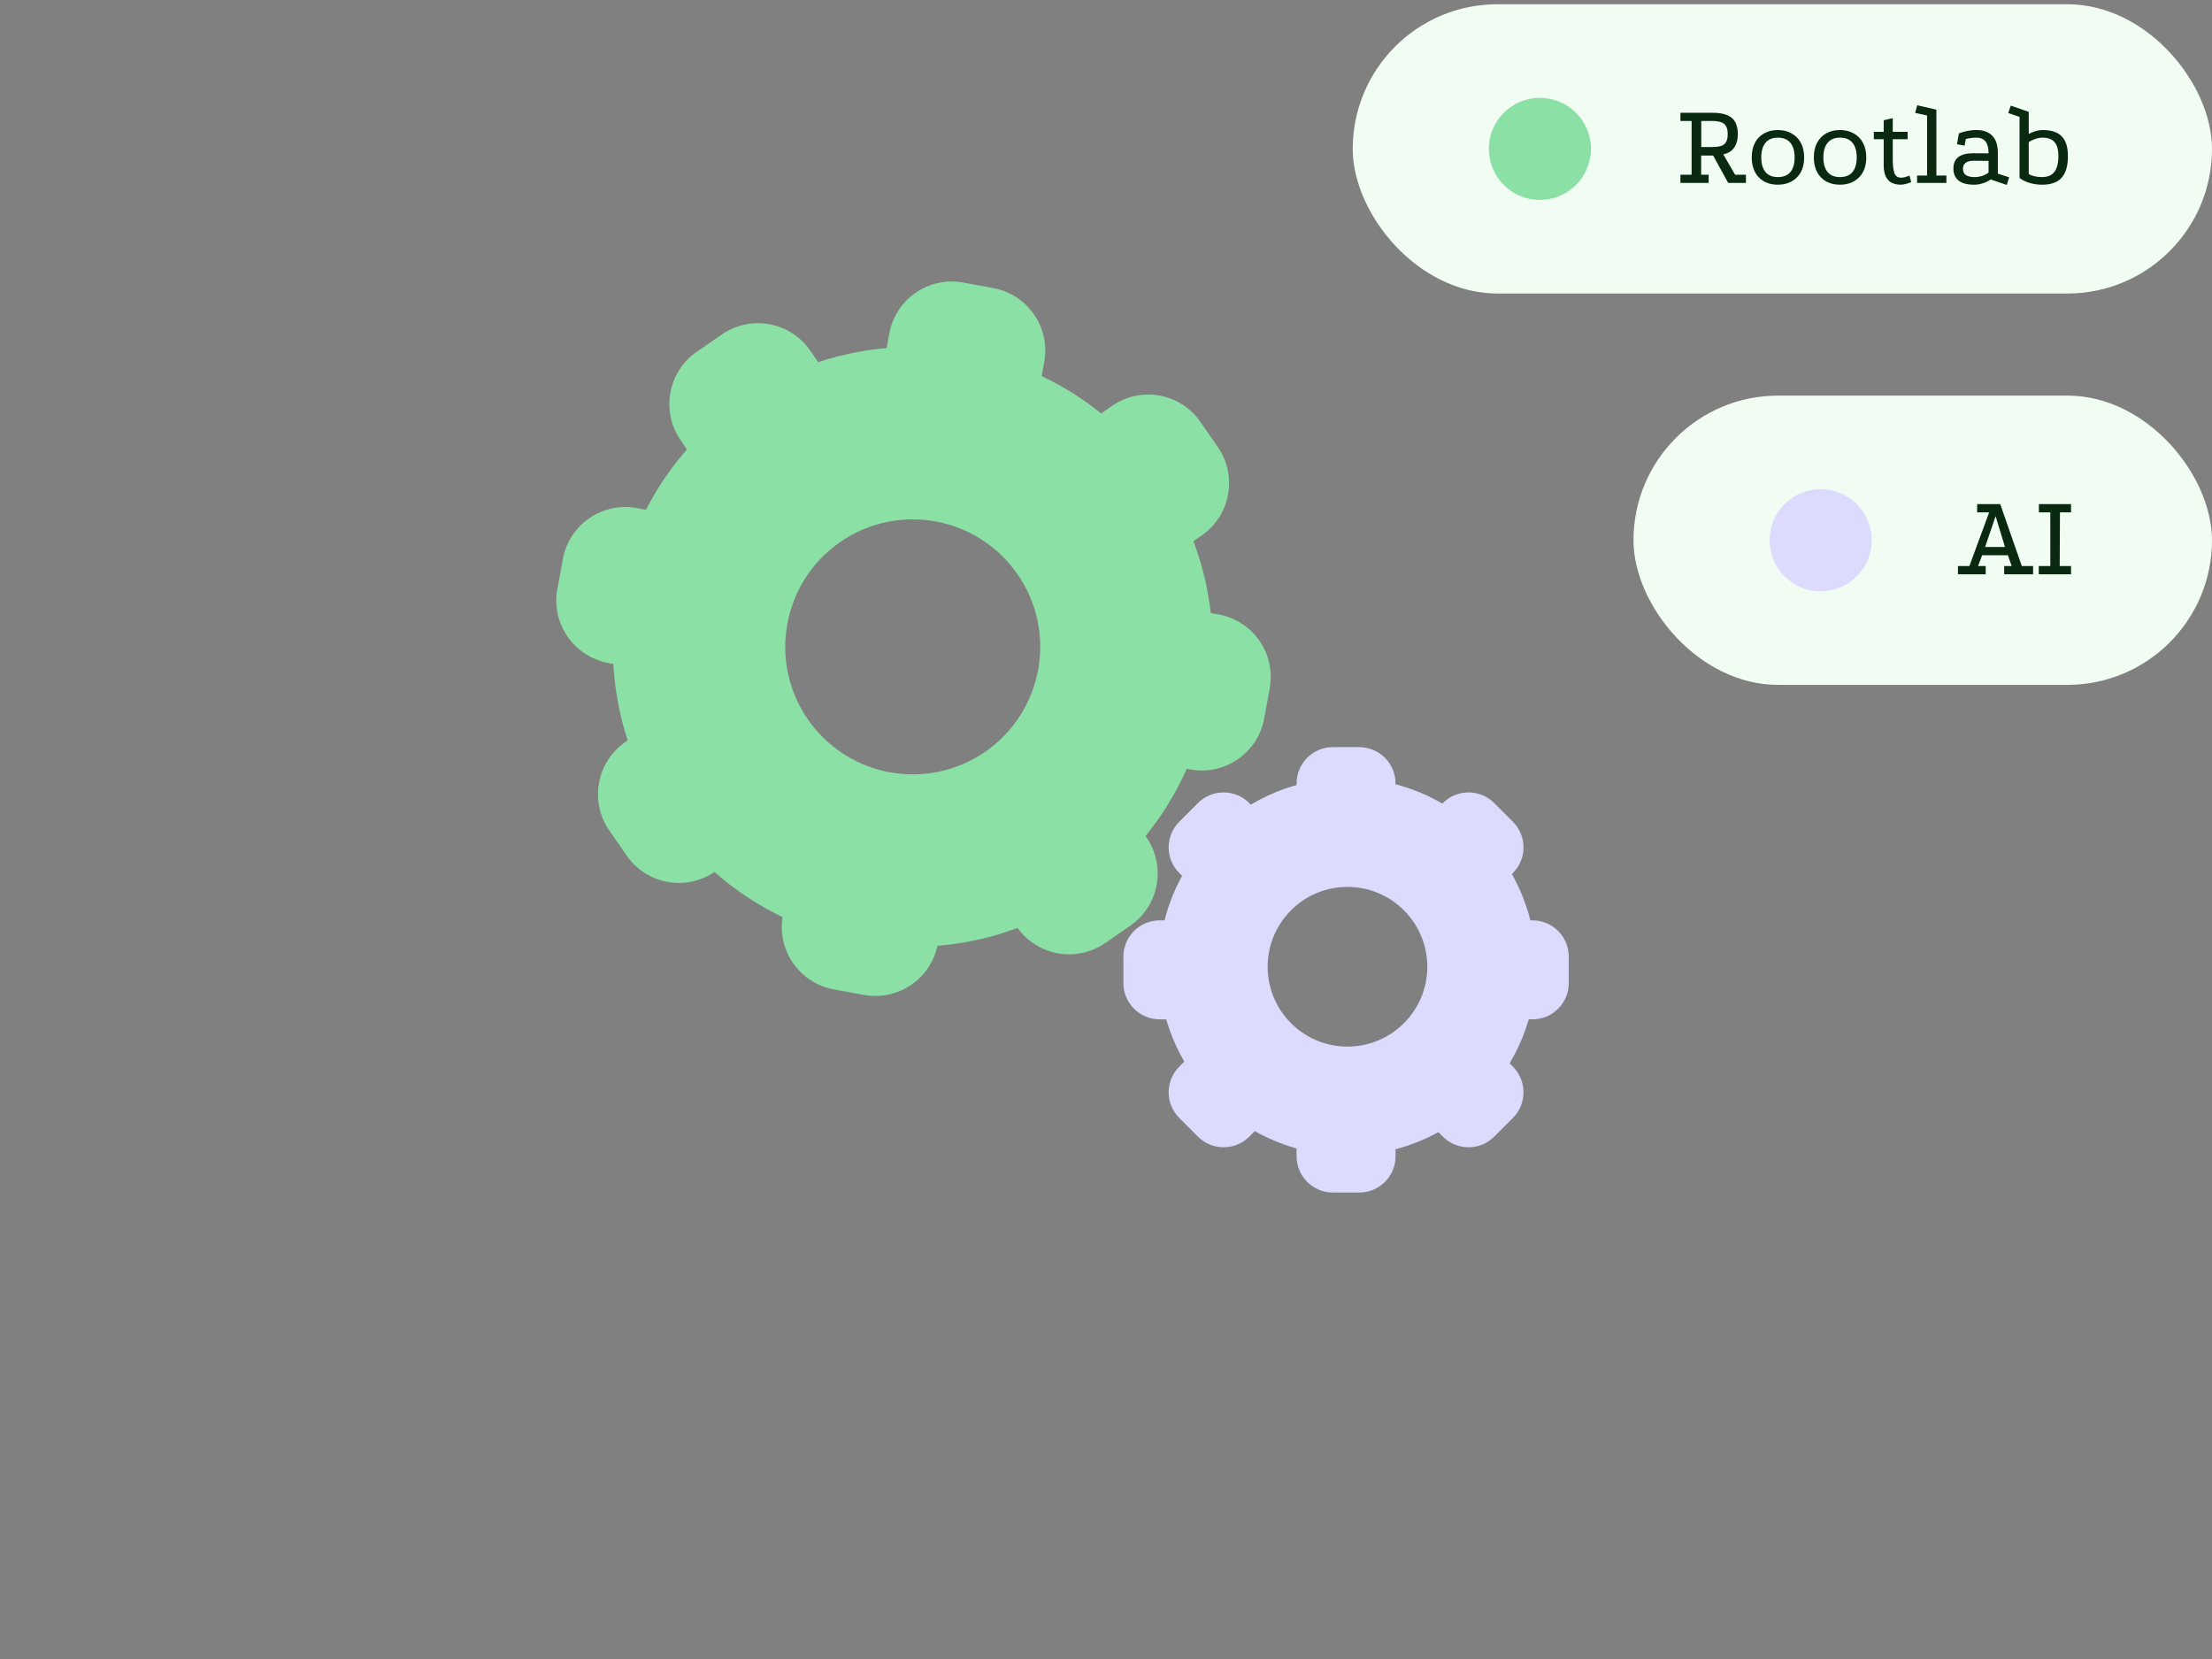 <svg xmlns="http://www.w3.org/2000/svg" width="260" height="195" viewBox="0 0 260 195" fill="none"><rect x="0" y="0" width="260" height="195" fill="#808080" stroke="none"/><path d="M177.824 96.584C179.49 98.25 179.49 100.951 177.824 102.617L173.574 106.867C171.908 108.533 169.207 108.533 167.541 106.867L165.348 104.673C163.682 103.007 163.682 100.306 165.348 98.641L169.598 94.39C171.264 92.725 173.965 92.725 175.63 94.39L177.824 96.584Z" fill="#DCDAFD"></path><path d="M151.09 123.319C152.756 124.985 152.756 127.686 151.09 129.352L146.839 133.602C145.174 135.268 142.473 135.268 140.807 133.602L138.613 131.408C136.947 129.742 136.947 127.042 138.613 125.376L142.864 121.126C144.529 119.46 147.23 119.46 148.896 121.126L151.09 123.319Z" fill="#DCDAFD"></path><path d="M175.63 133.602C173.965 135.268 171.264 135.268 169.598 133.602L165.348 129.352C163.682 127.686 163.682 124.985 165.348 123.319L167.541 121.126C169.207 119.46 171.908 119.46 173.574 121.126L177.824 125.376C179.49 127.042 179.49 129.743 177.824 131.409L175.63 133.602Z" fill="#DCDAFD"></path><path d="M148.896 106.867C147.23 108.533 144.529 108.533 142.864 106.867L138.613 102.617C136.948 100.951 136.948 98.25 138.613 96.585L140.807 94.391C142.473 92.725 145.174 92.725 146.84 94.391L151.09 98.641C152.756 100.307 152.756 103.008 151.09 104.674L148.896 106.867Z" fill="#DCDAFD"></path><path d="M116.739 33.858C120.794 34.599 123.481 38.488 122.739 42.544L121.261 50.626C120.519 54.682 116.63 57.368 112.575 56.626L109.046 55.981C104.991 55.239 102.304 51.35 103.046 47.295L104.524 39.212C105.266 35.157 109.155 32.471 113.21 33.212L116.739 33.858Z" fill="#8BE1A5"></path><path d="M105.708 94.175C109.764 94.917 112.45 98.806 111.708 102.861L110.23 110.944C109.488 114.999 105.6 117.686 101.544 116.944L98.015 116.299C93.96 115.557 91.273 111.668 92.015 107.613L93.493 99.53C94.235 95.475 98.124 92.788 102.179 93.53L105.708 94.175Z" fill="#8BE1A5"></path><path d="M148.598 84.44C147.856 88.496 143.967 91.182 139.912 90.44L131.829 88.962C127.774 88.221 125.087 84.332 125.829 80.276L126.474 76.747C127.216 72.692 131.105 70.005 135.16 70.747L143.243 72.225C147.299 72.967 149.985 76.856 149.243 80.911L148.598 84.44Z" fill="#8BE1A5"></path><path d="M88.279 73.409C87.538 77.465 83.649 80.151 79.594 79.409L71.511 77.931C67.455 77.189 64.769 73.3 65.511 69.245L66.156 65.716C66.898 61.661 70.787 58.974 74.842 59.716L82.925 61.194C86.98 61.936 89.666 65.825 88.925 69.88L88.279 73.409Z" fill="#8BE1A5"></path><path d="M143.144 52.551C145.487 55.943 144.637 60.592 141.245 62.936L134.484 67.606C131.092 69.949 126.443 69.099 124.1 65.707L122.061 62.755C119.717 59.363 120.568 54.713 123.96 52.37L130.72 47.7C134.112 45.357 138.762 46.207 141.105 49.599L143.144 52.551Z" fill="#8BE1A5"></path><path d="M92.693 87.402C95.036 90.794 94.186 95.443 90.794 97.786L84.033 102.456C80.641 104.8 75.992 103.949 73.648 100.557L71.609 97.606C69.266 94.213 70.117 89.564 73.509 87.221L80.269 82.551C83.661 80.208 88.311 81.058 90.654 84.45L92.693 87.402Z" fill="#8BE1A5"></path><path d="M129.902 110.846C126.51 113.189 121.861 112.338 119.518 108.946L114.847 102.186C112.504 98.794 113.354 94.144 116.747 91.801L119.698 89.762C123.09 87.419 127.74 88.269 130.083 91.661L134.753 98.422C137.096 101.814 136.246 106.463 132.854 108.807L129.902 110.846Z" fill="#8BE1A5"></path><path d="M95.052 60.394C91.66 62.737 87.011 61.887 84.668 58.495L79.998 51.734C77.655 48.342 78.505 43.693 81.897 41.35L84.849 39.311C88.241 36.968 92.89 37.818 95.233 41.21L99.903 47.971C102.247 51.363 101.396 56.012 98.004 58.355L95.052 60.394Z" fill="#8BE1A5"></path><path d="M159.769 87.82C162.125 87.82 164.035 89.73 164.035 92.086L164.035 98.097C164.035 100.452 162.125 102.362 159.769 102.362L156.667 102.362C154.311 102.362 152.401 100.452 152.401 98.097L152.401 92.086C152.401 89.73 154.311 87.82 156.667 87.82L159.769 87.82Z" fill="#DCDAFD"></path><path d="M159.769 125.629C162.125 125.629 164.035 127.539 164.035 129.895L164.035 135.906C164.035 138.261 162.125 140.171 159.769 140.171L156.667 140.171C154.311 140.171 152.401 138.261 152.401 135.906L152.401 129.895C152.401 127.539 154.311 125.629 156.667 125.629L159.769 125.629Z" fill="#DCDAFD"></path><path d="M184.396 115.548C184.396 117.903 182.487 119.813 180.131 119.813L174.12 119.813C171.764 119.813 169.855 117.903 169.855 115.548L169.855 112.445C169.855 110.089 171.764 108.18 174.12 108.18L180.131 108.18C182.487 108.18 184.396 110.089 184.396 112.445L184.396 115.548Z" fill="#DCDAFD"></path><path d="M146.586 115.548C146.586 117.903 144.677 119.813 142.321 119.813L136.31 119.813C133.954 119.813 132.044 117.903 132.044 115.547L132.044 112.445C132.044 110.089 133.954 108.18 136.31 108.18L142.321 108.18C144.677 108.18 146.586 110.089 146.586 112.445L146.586 115.548Z" fill="#DCDAFD"></path><path fill-rule="evenodd" clip-rule="evenodd" d="M98.766 63.704C91.957 68.408 90.25 77.742 94.954 84.551C99.658 91.361 108.991 93.068 115.801 88.364C122.61 83.66 124.317 74.326 119.613 67.517C114.909 60.707 105.576 59 98.766 63.704ZM87.25 47.033C71.234 58.097 67.219 80.05 78.283 96.067C89.347 112.084 111.3 116.099 127.317 105.034C143.333 93.97 147.348 72.017 136.284 56.001C125.22 39.984 103.267 35.969 87.25 47.033Z" fill="#8BE1A5"></path><path fill-rule="evenodd" clip-rule="evenodd" d="M151.748 106.997C148.083 110.662 148.083 116.603 151.748 120.267C155.412 123.932 161.354 123.932 165.018 120.267C168.682 116.603 168.682 110.662 165.018 106.997C161.354 103.333 155.412 103.333 151.748 106.997ZM142.699 97.949C134.037 106.611 134.037 120.654 142.699 129.316C151.361 137.978 165.405 137.978 174.067 129.316C182.729 120.654 182.729 106.611 174.067 97.949C165.405 89.287 151.361 89.287 142.699 97.949Z" fill="#DCDAFD"></path><rect x="159" y="0.5" width="101" height="34" rx="17" fill="#F1FCF3"></rect><circle cx="181" cy="17.5" r="6" transform="rotate(-90 181 17.5)" fill="#8BE1A5"></circle><path d="M197.518 21.5V20.534H198.834V14.22H197.518V13.254H201.228C201.984 13.254 202.581 13.347 203.02 13.534C203.468 13.721 203.785 14.001 203.972 14.374C204.168 14.738 204.266 15.195 204.266 15.746C204.266 16.567 204.042 17.197 203.594 17.636C203.146 18.065 202.357 18.28 201.228 18.28H199.954V20.534H200.836V21.5H197.518ZM199.968 17.286H201.228C201.629 17.286 201.965 17.249 202.236 17.174C202.507 17.099 202.712 16.955 202.852 16.74C203.001 16.516 203.076 16.189 203.076 15.76C203.076 15.331 203.001 15.009 202.852 14.794C202.712 14.57 202.507 14.421 202.236 14.346C201.965 14.262 201.629 14.22 201.228 14.22H199.968V17.286ZM203.132 21.5L201.326 18.21L202.516 18.07L203.944 20.534H205.218V21.5H203.132ZM208.952 15.284C209.578 15.284 210.119 15.415 210.576 15.676C211.043 15.928 211.407 16.297 211.668 16.782C211.93 17.258 212.06 17.832 212.06 18.504C212.06 19.503 211.776 20.287 211.206 20.856C210.637 21.425 209.886 21.71 208.952 21.71C208.355 21.71 207.823 21.584 207.356 21.332C206.899 21.071 206.54 20.702 206.278 20.226C206.026 19.741 205.9 19.167 205.9 18.504C205.9 17.832 206.026 17.258 206.278 16.782C206.54 16.297 206.899 15.928 207.356 15.676C207.823 15.415 208.355 15.284 208.952 15.284ZM208.966 16.18C208.322 16.18 207.837 16.385 207.51 16.796C207.184 17.197 207.02 17.767 207.02 18.504C207.02 19.241 207.184 19.811 207.51 20.212C207.837 20.613 208.322 20.814 208.966 20.814C209.629 20.814 210.124 20.613 210.45 20.212C210.777 19.811 210.94 19.241 210.94 18.504C210.94 17.767 210.777 17.197 210.45 16.796C210.124 16.385 209.629 16.18 208.966 16.18ZM216.253 15.284C216.878 15.284 217.42 15.415 217.877 15.676C218.344 15.928 218.708 16.297 218.969 16.782C219.23 17.258 219.361 17.832 219.361 18.504C219.361 19.503 219.076 20.287 218.507 20.856C217.938 21.425 217.186 21.71 216.253 21.71C215.656 21.71 215.124 21.584 214.657 21.332C214.2 21.071 213.84 20.702 213.579 20.226C213.327 19.741 213.201 19.167 213.201 18.504C213.201 17.832 213.327 17.258 213.579 16.782C213.84 16.297 214.2 15.928 214.657 15.676C215.124 15.415 215.656 15.284 216.253 15.284ZM216.267 16.18C215.623 16.18 215.138 16.385 214.811 16.796C214.484 17.197 214.321 17.767 214.321 18.504C214.321 19.241 214.484 19.811 214.811 20.212C215.138 20.613 215.623 20.814 216.267 20.814C216.93 20.814 217.424 20.613 217.751 20.212C218.078 19.811 218.241 19.241 218.241 18.504C218.241 17.767 218.078 17.197 217.751 16.796C217.424 16.385 216.93 16.18 216.267 16.18ZM223.386 21.71C223.05 21.71 222.728 21.645 222.42 21.514C222.121 21.383 221.878 21.15 221.692 20.814C221.505 20.478 221.412 20.011 221.412 19.414V16.362H220.25V15.494H221.412V14.136L222.476 13.884V15.494H224.226V16.362H222.476V18.798C222.476 19.423 222.536 19.927 222.658 20.31C222.779 20.693 223.045 20.884 223.456 20.884C223.745 20.884 224.072 20.8 224.436 20.632L224.646 21.416C224.45 21.491 224.244 21.556 224.03 21.612C223.815 21.677 223.6 21.71 223.386 21.71ZM225.336 21.5V20.632H226.512V13.576L225.112 13.268L225.35 12.372L227.604 12.89V20.632H228.78V21.5H225.336ZM233.988 21.094C233.381 21.505 232.723 21.71 232.014 21.71C231.23 21.71 230.632 21.551 230.222 21.234C229.82 20.917 229.615 20.455 229.606 19.848C229.587 18.625 230.362 18.014 231.93 18.014L233.736 18.028C233.736 17.403 233.619 16.941 233.386 16.642C233.152 16.334 232.798 16.18 232.322 16.18C232.098 16.18 231.878 16.194 231.664 16.222C231.449 16.25 231.248 16.292 231.062 16.348L230.922 17.118L230.026 16.95L230.25 15.676C230.604 15.545 230.95 15.447 231.286 15.382C231.631 15.317 231.962 15.284 232.28 15.284C233.12 15.284 233.754 15.513 234.184 15.97C234.613 16.418 234.828 17.085 234.828 17.972V20.408L236.158 20.842L235.878 21.738L233.988 21.094ZM231.972 18.896C231.57 18.896 231.262 18.975 231.048 19.134C230.833 19.293 230.726 19.526 230.726 19.834C230.726 20.487 231.174 20.814 232.07 20.814C232.714 20.814 233.269 20.637 233.736 20.282V18.91L231.972 18.896ZM240.027 21.71C239.542 21.71 239.066 21.645 238.599 21.514C238.142 21.383 237.736 21.187 237.381 20.926V13.744L236.051 13.282L236.345 12.414L238.459 13.142V15.746C239.038 15.438 239.579 15.284 240.083 15.284C241.11 15.284 241.861 15.531 242.337 16.026C242.822 16.521 243.065 17.291 243.065 18.336C243.065 19.493 242.818 20.347 242.323 20.898C241.838 21.439 241.072 21.71 240.027 21.71ZM240.013 20.814C240.676 20.814 241.161 20.613 241.469 20.212C241.786 19.811 241.945 19.185 241.945 18.336C241.945 17.589 241.791 17.043 241.483 16.698C241.184 16.353 240.713 16.18 240.069 16.18C239.565 16.18 239.028 16.353 238.459 16.698V20.464C238.87 20.697 239.388 20.814 240.013 20.814Z" fill="#092A10"></path><rect x="192" y="46.5" width="68" height="34" rx="17" fill="#F1FCF3"></rect><circle cx="214" cy="63.5" r="6" transform="rotate(-90 214 63.5)" fill="#DCDAFD"></circle><path d="M230.14 67.5V66.534H231.484L233.808 60.22H232.394V59.254H235.11L237.644 66.534H238.974V67.5H235.572V66.534H236.454L236.006 65.26H232.982L232.506 66.534H233.402V67.5H230.14ZM233.332 64.294H235.67L234.564 60.668L233.332 64.294ZM239.651 59.254H243.431V60.22H242.129L242.101 66.534H243.431V67.5H239.637V66.534H240.995V60.22H239.651V59.254Z" fill="#092A10"></path></svg>